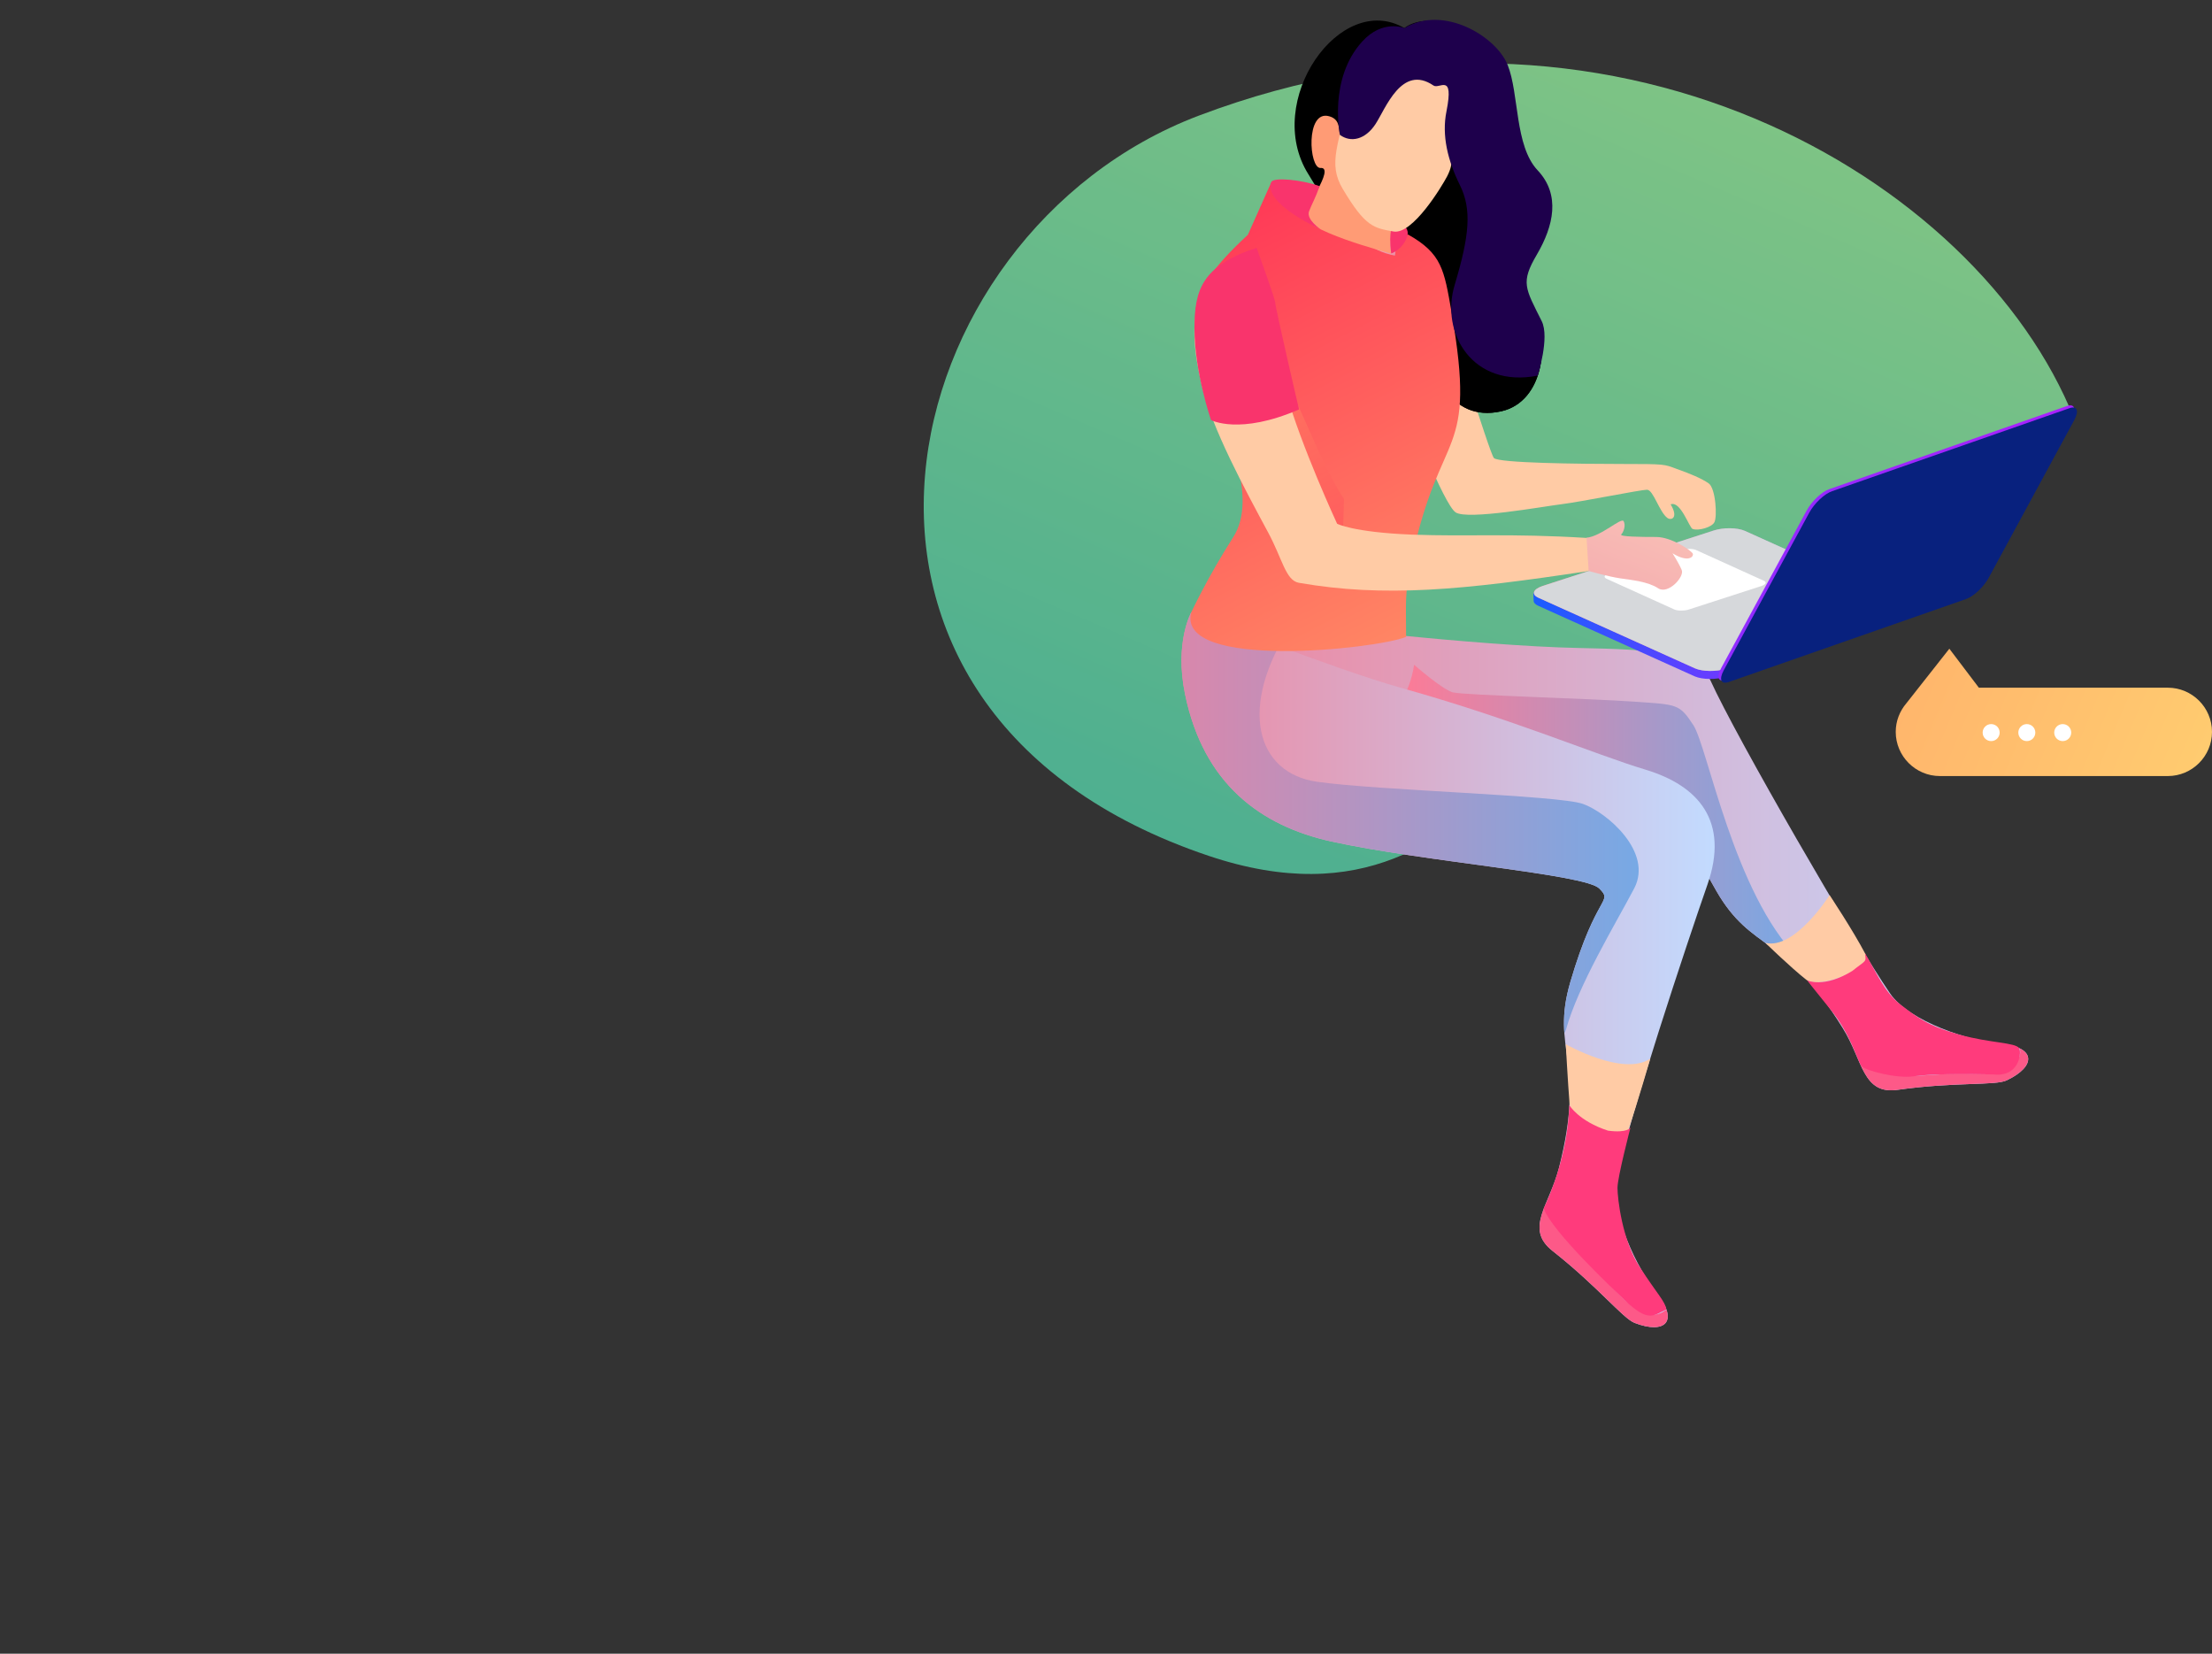 <svg xmlns="http://www.w3.org/2000/svg" xmlns:xlink="http://www.w3.org/1999/xlink" viewBox="0 0 936.5 700"><rect x="0" y="0" width="936.5" height="700" fill="#333333" stroke="none"/><linearGradient id="a" gradientUnits="userSpaceOnUse" x1="508.418" y1="993.745" x2="783.546" y2="351.778" gradientTransform="translate(.08 -520.592)"><stop offset="0" stop-color="#45c8ab"/><stop offset="1" stop-color="#b3f692"/></linearGradient><path opacity=".8" fill="url(#a)" d="M507.4 49c-131.5 49.9-178.7 251.9 4.4 313.3 129.7 43.5 144.1-114.3 220.9-78.5 0 0 94.1-82.7 120.1-89.2 13.1-3.3 25.3-17.5 25.3-17.5-40.8-102-196.7-194-370.7-128.1z"><animate attributeName="d" calcMode="linear" dur="2500ms" repeatCount="indefinite" values="M507.4,49c-131.5,49.9-178.7,251.9,4.4,313.3 c129.7,43.5,144.1-114.3,220.9-78.5c0,0,94.1-82.7,120.1-89.2c13.1-3.3,25.3-17.5,25.3-17.5C837.3,75.1,681.4-16.9,507.4,49z;M524.9,60.4C365,91.5,277,287.4,515,355 c134.2,23.9,140.9-107,217.7-71.2c0,0,94.1-82.7,120.1-89.2c13.1-3.3,25.3-17.5,25.3-17.5C846.6,53,728.7,11.4,524.9,60.4z;M507.4,49c-131.5,49.9-178.7,251.9,4.4,313.3 c129.7,43.5,144.1-114.3,220.9-78.5c0,0,94.1-82.7,120.1-89.2c13.1-3.3,25.3-17.5,25.3-17.5C837.3,75.1,681.4-16.9,507.4,49z"/></path><linearGradient id="b" gradientUnits="userSpaceOnUse" x1="91.308" y1="503.589" x2="1037.764" y2="901.07" gradientTransform="translate(.08 -520.592)"><stop offset="0" stop-color="#ff3456"/><stop offset="1" stop-color="#ffdf73"/></linearGradient><path fill="url(#b)" d="M917.8 291.1h-80l-12.5-16.5-18.2 23.1c-2.8 3.3-4.5 7.5-4.5 12.1 0 10.3 8.4 18.7 18.7 18.7h96.5c10.3 0 18.7-8.4 18.7-18.7s-8.4-18.7-18.7-18.7z"/><g fill="#FFF"><circle cx="843" cy="310.1" r="3.6"><animate attributeName="fill-opacity" dur="1200ms" repeatCount="indefinite" values="1;0;1"/></circle><circle cx="858.1" cy="310.1" r="3.6"><animate attributeName="fill-opacity" dur="1200ms" repeatCount="indefinite" begin="150ms" values="1;0;1"/></circle><circle cx="873.3" cy="310.1" r="3.6"><animate attributeName="fill-opacity" dur="1200ms" repeatCount="indefinite" begin="300ms" values="1;0;1"/></circle></g><path fill="#FFCBA5" d="M723.4 204.6c-3-2.1-8.1-4.2-13.5-6.1-5.4-2-4.7-2.1-23-2.1s-52.3-.4-54.4-2.5c-2-2.1-19.7-61.5-31.8-91.6l-5.1 70.6s15.6 40.7 20.7 44 36.9-2.5 45-3.5 33.3-6.1 36-6.1 5.2 9.5 8.7 12c1.7 1.1 4.7-.2 1.3-5.8 4.2-1.7 7.9 9.9 9.3 10.4 2.5.9 8.1-.7 9.2-2.8 1.3-2.2.6-14.4-2.4-16.5z"/><linearGradient id="c" gradientUnits="userSpaceOnUse" x1="524.842" y1="883.248" x2="858.604" y2="883.248" gradientTransform="translate(.08 -520.592)"><stop offset="0" stop-color="#eb8aa4"/><stop offset="1" stop-color="#c2dbff"/></linearGradient><path fill="url(#c)" d="M695.8 327.1c8.6.3 11.2 15.9 30.9 50.1 15 26 28.5 17.7 53.4 57.9 8.7 13.9 8.4 28.4 23.4 26.2 24.3-3.4 41.3-1.7 46.1-4 12.4-5.9 12.7-14.1-2.8-15.5-12.4-1.1-38.3-9.2-46.6-21.3-15.1-22-65-108.1-76.1-132.6-5.4-12-25.3-13-55.3-13.6-45.1-.9-121.5-10.4-127.8-10.5-46.2-.9 7.7 58.3 154.8 63.3z"/><defs><path id="d" d="M695.8 327.1c8.6.3 11.2 15.9 30.9 50.1 15 26 28.5 17.7 53.4 57.9 8.7 13.9 8.4 28.4 23.4 26.2 24.3-3.4 41.3-1.7 46.1-4 12.4-5.9 12.7-14.1-2.8-15.5-12.4-1.1-38.3-9.2-46.6-21.3-15.1-22-65-108.1-76.1-132.6-5.4-12-25.3-13-55.3-13.6-45.1-.9-121.5-10.4-127.8-10.5-46.2-.9 7.7 58.3 154.8 63.3z"/></defs><clipPath id="e"><use xlink:href="#d" overflow="visible"/></clipPath><path clip-path="url(#e)" fill="#FD5988" d="M853.7 441.2c2.4 3 2.4 6.7-2.3 11.2s-12.2.9-33.2 2.6c-14.5 1.1-23.6-.1-34.9-5.9l.9 21 30.1 23.3 40.4-6 37.8-54.2c-.1 0-41.2 5-38.8 8z"/><defs><path id="f" d="M695.8 327.1c8.6.3 11.2 15.9 30.9 50.1 15 26 28.5 17.7 53.4 57.9 8.7 13.9 8.4 28.4 23.4 26.2 24.3-3.4 41.3-1.7 46.1-4 12.4-5.9 12.7-14.1-2.8-15.5-12.4-1.1-38.3-9.2-46.6-21.3-15.1-22-65-108.1-76.1-132.6-5.4-12-25.3-13-55.3-13.6-45.1-.9-121.5-10.4-127.8-10.5-46.2-.9 7.7 58.3 154.8 63.3z"/></defs><clipPath id="g"><use xlink:href="#f" overflow="visible"/></clipPath><linearGradient id="h" gradientUnits="userSpaceOnUse" x1="590.82" y1="867.342" x2="761.25" y2="867.342" gradientTransform="translate(.08 -520.592)"><stop offset="0" stop-color="#ff7a95"/><stop offset="1" stop-color="#77a9e5"/></linearGradient><path clip-path="url(#g)" fill="url(#h)" d="M716.9 306.9c-6-9.1-6.8-8.6-25.1-9.9-18.2-1.3-71.1-2.7-76.6-3.9-4.3-1-16.5-11.7-16.5-11.7-1.9 12.4-7.8 18.5-7.8 18.5l125 66.3 31.5 45.9s15.5-5 13.8-6.7c-27.1-27.2-38.3-89.4-44.3-98.5z"/><path fill="#FFCBA5" d="M774.6 378.9s-14.7 23.3-27.2 20.2c0 0 10.8 10.5 17.3 15.6 5.4 4.2 28.2-4.8 25.1-10.8-5.4-10.3-15.2-25-15.2-25z"/><linearGradient id="i" gradientUnits="userSpaceOnUse" x1="500.126" y1="931.133" x2="725.857" y2="931.133" gradientTransform="translate(.08 -520.592)"><stop offset="0" stop-color="#eb8aa4"/><stop offset="1" stop-color="#c2dbff"/></linearGradient><path fill="url(#i)" d="M501.7 293.8c7.8 38 32 55.8 62 62.4 39.2 8.6 107.4 13.8 113.4 19.9s-1.2 1.8-12.3 39.7c-8.4 28.8 6.9 32.8-4.8 78.6-4.1 15.9-14.6 25.7-2.7 35.1 19.3 15.2 29.8 28.6 34.8 30.5 12.8 4.9 18.9-.6 9.2-12.8-7.8-9.7-19.9-34-16.9-48.4 5.4-26.1 29.6-98.9 38.5-124.4 9.3-26.7-3.7-41.8-26.2-48.6-21.6-6.5-56.7-21.6-104.1-34.8-27.2-7.6-88.3-31.7-88.3-31.7s-7.1 12.6-2.6 34.5z"/><defs><path id="j" d="M501.7 293.8c7.8 38 32 55.8 62 62.4 39.2 8.6 107.4 13.8 113.4 19.9s-1.2 1.8-12.3 39.7c-8.4 28.8 6.9 32.8-4.8 78.6-4.1 15.9-14.6 25.7-2.7 35.1 19.3 15.2 29.8 28.6 34.8 30.5 12.8 4.9 18.9-.6 9.2-12.8-7.8-9.7-19.9-34-16.9-48.4 5.4-26.1 29.6-98.9 38.5-124.4 9.3-26.7-3.7-41.8-26.2-48.6-21.6-6.5-56.7-21.6-104.1-34.8-27.2-7.6-88.3-31.7-88.3-31.7s-7.1 12.6-2.6 34.5z"/></defs><clipPath id="k"><use xlink:href="#j" overflow="visible"/></clipPath><path clip-path="url(#k)" fill="#FD5988" d="M705.5 554.4c-7.7 5.6-14.4-.3-24-10.6s-24.6-23-33.6-42.3L608 545.9l45.8 93.2 115.5-26.5s-56.1-63.8-63.8-58.2z"/><defs><path id="l" d="M501.7 293.8c7.8 38 32 55.8 62 62.4 39.2 8.6 107.4 13.8 113.4 19.9s-1.2 1.8-12.3 39.7c-8.4 28.8 6.9 32.8-4.8 78.6-4.1 15.9-14.6 25.7-2.7 35.1 19.3 15.2 29.8 28.6 34.8 30.5 12.8 4.9 18.9-.6 9.2-12.8-7.8-9.7-19.9-34-16.9-48.4 5.4-26.1 29.6-98.9 38.5-124.4 9.3-26.7-3.7-41.8-26.2-48.6-21.6-6.5-56.7-21.6-104.1-34.8-27.2-7.6-88.3-31.7-88.3-31.7s-7.1 12.6-2.6 34.5z"/></defs><clipPath id="m"><use xlink:href="#l" overflow="visible"/></clipPath><linearGradient id="n" gradientUnits="userSpaceOnUse" x1="423.32" y1="860.748" x2="693.693" y2="860.748" gradientTransform="translate(.08 -520.592)"><stop offset="0" stop-color="#ff7a95"/><stop offset="1" stop-color="#77a9e5"/></linearGradient><path clip-path="url(#m)" fill="url(#n)" d="M670.2 340.3c-10.1-3.7-87.2-5.7-112.7-9.4s-33.9-31.3-10.4-67c0 0-47.5-25.4-49.6-25.4s-74.1 16.2-74.1 16.2l137.7 168.6s96.6 31.3 101.9 12.5c5.2-18.8 20.8-44.4 28.9-59.8 8-15.4-11.6-32.1-21.7-35.7z"/><path fill="#FFCBA5" d="M662.9 442s.9 16.4 1.6 25.1c.5 6.8 22.8 17.3 25 10.8 3.8-11.1 9.2-29.8 9.2-29.8-11.5 7.8-35.8-6.1-35.8-6.1z"/><path d="M565.5 76c-10.1 15.9 7.3 27.7-11.6-2.3-19.3-30.8 13.5-77.7 40.7-61.8 0 0 8.8-8.2 27.4 2.2 18.7 10.4 11.3 46.9 21.4 55.7 10.2 8.8 9.1 30.4 1.7 38.3-7.4 8-4.7 15.7 3.3 25.6 8 9.9 5.5 36.3-12.8 40.4-22.3 5-30.4-18.1-32-33.5s-19-34.6-19-34.6l-19.1-30z"/><defs><path id="o" d="M565.5 76c-10.1 15.9 7.3 27.7-11.6-2.3-19.3-30.8 13.5-77.7 40.7-61.8 0 0 8.8-8.2 27.4 2.2 18.7 10.4 11.3 46.9 21.4 55.7 10.2 8.8 9.1 30.4 1.7 38.3-7.4 8-4.7 15.7 3.3 25.6 8 9.9 5.5 36.3-12.8 40.4-22.3 5-30.4-18.1-32-33.5s-19-34.6-19-34.6l-19.1-30z"/></defs><clipPath id="p"><use xlink:href="#o" overflow="visible"/></clipPath><path clip-path="url(#p)" d="M631.3 82.2L606.8 46l-20.1-12.3L568 86.6s-9.1 39.9-8.9 41.5c.2 1.6 56.4 49.3 56.4 49.3l35.1-.1 17.4-15.2-36.8-38.4.1-41.5z"/><linearGradient id="q" gradientUnits="userSpaceOnUse" x1="502.782" y1="603.6" x2="701.781" y2="990.597" gradientTransform="translate(.08 -520.592)"><stop offset="0" stop-color="#ff3456"/><stop offset="1" stop-color="#ffdf73"/></linearGradient><path fill="url(#q)" d="M538.3 77c17.2 9.1 50.7 30.3 50.7 30.3l7-8.1c14.5 8.1 15.4 15 18.5 32.7 11 63.3-4.8 47.7-16.9 105.3-3 14.3-2.3 17.3-2.3 32.4-12.9 5.2-97.1 14.2-91-10.3 0 0 6.8-14.7 17.8-31.9s-3.6-45.7-10.1-68.6c-6.5-22.9-14.3-31.2 16.3-59.4l10-22.4z"/><linearGradient id="r" gradientUnits="userSpaceOnUse" x1="567.69" y1="612.442" x2="592.09" y2="612.442" gradientTransform="translate(.08 -520.592)"><stop offset="0" stop-color="#fed1bc"/><stop offset="1" stop-color="#eb8aa4"/></linearGradient><path fill="url(#r)" d="M590.6 108.2l1.5-12.6-24.4-20.1c1.5 24 12.7 30.8 22.9 32.7z"/><path fill="#FF9B75" d="M569.2 67.5c0-9.9-1.7-9.2-1.7-9.2-.9-2.8.4-7.7-4.8-9.1-10.1-2.8-8.5 22.3-3.6 21.9 6.4-.5-7.4 18.9-7.4 18.9-2.1 7.2 37.2 17.3 37.2 17.3-1.5-10.3 4-22.1 5.5-29.5 1.2-5.7-16-11.1-25.2-10.3z"/><path fill="#F9346C" d="M590 93.8c-.2.8-2.3 3.8-1 13.5 0 0 4.5-1.4 6.6-6.7 2.2-5.4-5.4-7.6-5.6-6.8z"/><path fill="#FFCBA5" d="M571.4 39c-4.4 22-9.5 30-2.9 41 9.6 16.1 13.1 16.5 21.5 18 8.1 1.4 20.5-19.2 22.7-23.4 3.4-6.7.7-7.4 2.5-14.6 1.1-4.6 2.4-4.8 3.7-14 3.4-24.5-42.2-34-47.5-7z"/><path fill="#1E004C" d="M567.3 57.1c4.6 3.4 10.7 2 15-4.5s11.1-25.6 24.6-16.4c2.5 1.7 8.8-5.7 5.5 10.9-2.1 10.3.6 21 5.7 31.3s4 21.4-2.2 42.1c-6.3 20.6 7.7 43.9 35.1 38.5 0 0 5.2-16.1 1.7-23.1-7-14-9-16.3-2-28.2 7-12 10.1-25.2.3-35.6s-7.8-32.4-12.7-44.6S611 1.9 594.6 11.9c0 0-9.2-3.9-17.9 5.7-14.4 15.9-9.4 39.5-9.4 39.5z"/><path fill="#F9346C" d="M554.2 89.5c1.1-3 2.5-5.1 4.5-10.7-7.4-2.7-19.5-3.9-20.4-1.8-2.6 5.9 7.3 13.7 20.7 20 .1 0-6-4-4.8-7.5z"/><linearGradient id="s" gradientUnits="userSpaceOnUse" x1="649.171" y1="64.043" x2="806.784" y2="64.043" gradientTransform="matrix(1 0 0 -1 .04 321.193)"><stop offset="0" stop-color="#1a5dff"/><stop offset="1" stop-color="#bb1aff"/></linearGradient><path fill="url(#s)" d="M804.9 258l-66.3-30c-3.2-1.4-9.1-1.5-13.3-.1l-72.2 23.4c-1.8.6-3.3-1.2-3.8-.4-.2.3 0 3.1 0 3.4 0 .8.6 1.5 1.9 2.1l66.3 29.9c3.2 1.4 9.1 1.5 13.3.1L803 263c4.2-1.3 5.1-3.6 1.9-5z"/><linearGradient id="t" gradientUnits="userSpaceOnUse" x1="649.339" y1="774.392" x2="806.801" y2="774.392" gradientTransform="translate(.08 -520.592)"><stop offset="0" stop-color="#ff7a95"/><stop offset="1" stop-color="#77a9e5"/></linearGradient><path fill="url(#t)" d="M805 254.6l-66.3-29.9c-3.2-1.4-9.1-1.5-13.3-.1L653.2 248c-4.2 1.4-5 3.6-1.9 5l66.3 29.9c3.2 1.4 9.1 1.5 13.3.1l72.2-23.4c4.2-1.3 5-3.5 1.9-5z"/><path fill="#D6D8DB" d="M805 254.6l-66.3-29.9c-3.2-1.4-9.1-1.5-13.3-.1L653.2 248c-4.2 1.4-5 3.6-1.9 5l66.3 29.9c3.2 1.4 9.1 1.5 13.3.1l72.2-23.4c4.2-1.3 5-3.5 1.9-5z"/><path fill="#FFF" d="M746.7 245.8l-28.7-13c-1.4-.6-4-.6-5.8-.1L681 242.8c-1.8.6-2.2 1.6-.8 2.2l28.7 13c1.4.6 4 .6 5.8.1l31.2-10.1c1.8-.7 2.2-1.6.8-2.2z"/><linearGradient id="u" gradientUnits="userSpaceOnUse" x1="3.957" y1="949.238" x2="992.413" y2="703.249" gradientTransform="translate(.08 -520.592)"><stop offset="0" stop-color="#1a5dff"/><stop offset="1" stop-color="#bb1aff"/></linearGradient><path fill="url(#u)" d="M875 171.9L774.6 207c-3.3 1.1-7.6 5.2-9.7 9.1l-36.2 66.7c-2.1 3.9-1.2 6.1 2.1 5l100.4-35.1c3.3-1.1 7.6-5.2 9.7-9.1l36.2-66.7c2.1-3.9 1.1-6.2-2.1-5z"/><path fill="#08217E" d="M876.1 172.8l-100.4 35.1c-3.3 1.1-7.6 5.2-9.7 9.1l-36.2 66.7c-2.1 3.9-1.2 6.1 2.1 5l100.4-35.1c3.3-1.1 7.6-5.2 9.7-9.1l36.2-66.7c2.1-3.9 1.2-6.2-2.1-5z"/><linearGradient id="v" gradientUnits="userSpaceOnUse" x1="576.424" y1="627.04" x2="491.424" y2="471.04" gradientTransform="translate(0 -378)"><stop offset="0" stop-color="#ff3456"/><stop offset="1" stop-color="#ffdf73"/></linearGradient><path opacity=".5" fill="url(#v)" d="M534.2 145.4l3.5 34 11 48.5 19.8 1.1.5-17.8c-11.8-17.4-24.2-57-34.8-65.8z"/><path fill="#FFCBA5" d="M671.8 227.7c-33.1-2-50.1-.5-74.1-1.4-24.9-1-31.6-4.6-31.6-4.6s-15.1-32.5-21.7-55.9-14.7-58.5-14.7-58.5c-24.6 11-27.7 26.8-20.9 55.8 4.2 18.1 18.2 43.9 28.1 62.3 6 11.1 7.4 20.3 13 21.3 36.4 6.3 69.2 3.1 122.7-5 0 0 7.1-13.5-.8-14z"/><path fill="#F9346C" d="M539.9 128.2c.3-.8-7.9-23.3-7.9-23.3-23.3 7.6-26.3 18-26.3 34.2 0 18.4 7 38.7 7 38.7s12 6.5 37.3-4.5c-.1 0-10.3-44.3-10.1-45.1z"/><linearGradient id="w" gradientUnits="userSpaceOnUse" x1="716.323" y1="697.937" x2="652.12" y2="854.008" gradientTransform="translate(.08 -520.592)"><stop offset="0" stop-color="#fed1bc"/><stop offset="1" stop-color="#eb8aa4"/></linearGradient><path fill="url(#w)" d="M701.2 227.3c-6.4 0-15.8-.1-14.8-1.1s2-3.8 1-5.6c-1-1.7-9.6 6.5-15.7 7l.9 14.1s8.5 2.4 13.3 3.1 11.9 1.4 16.1 4.2c4.2 2.8 11.2-4.8 10-7.7s-3.9-7.1-3.9-7.1c6.5 4 9 1.6 8.6.2-.5-1.3-9-7.1-15.5-7.1z"/><path fill="#FF3B7C" d="M664.4 467.8s4 6.8 16.4 10.8c8.3 1.1 9.5-1.3 9.5-1.3s-5.5 21-5.5 25.5 2 22.2 9.4 33.5c7.4 11.4 10.8 14.6 11.3 18-5.3 2.4-7.1 5.2-15.7-2.1-7.9-7.5-32.1-30.4-36.3-40.6 3.2-6.7 10.2-23.3 10.9-43.8zM765.1 415s7.1 3.4 19.1-4c6-4.8 5.9-3.5 5.4-7.5 4.6 7.6 8 16.4 15.1 21.8s11.3 8.8 24.6 12.6c13.3 3.7 23.8 3.3 25.6 5.8 1.1 2.7-.5 12.3-10.9 11.1-13.7-.3-26.9-.2-33.9.8s-20.1-2.3-22.2-4.4c-2.3-4.6-5-14.1-12.7-23.6S765.1 415 765.1 415z"/></svg>